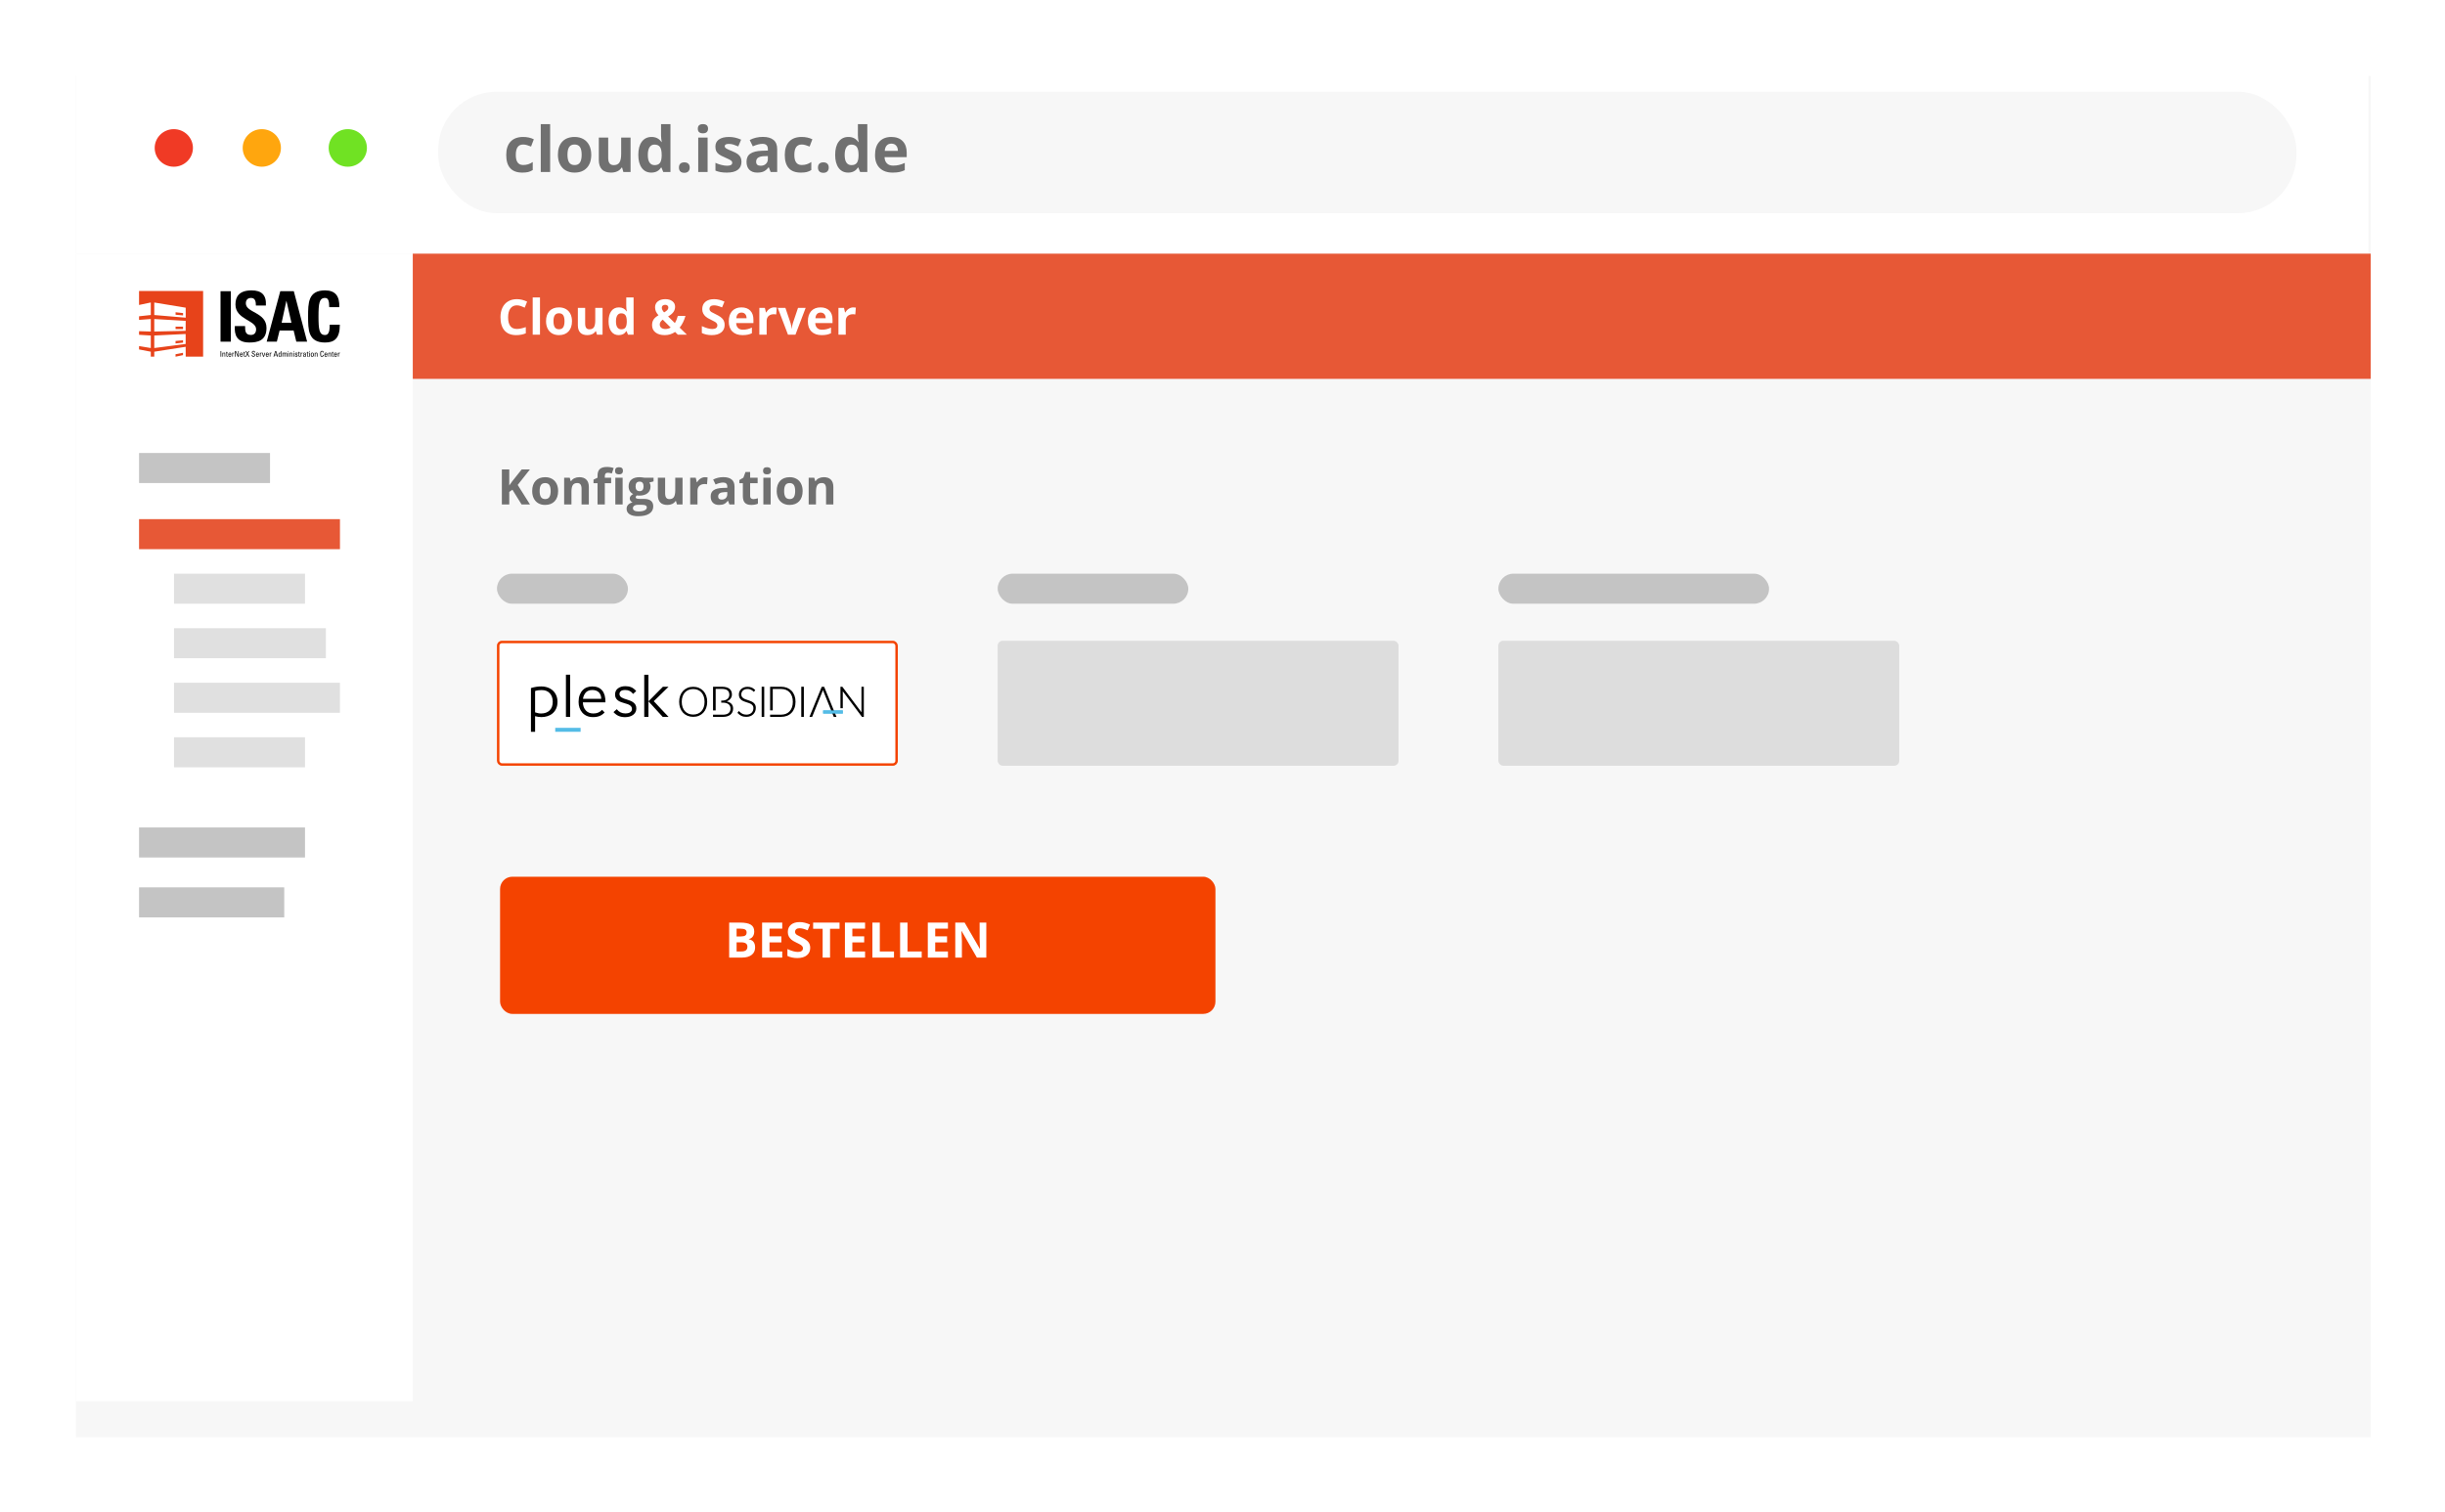 <?xml version="1.0" encoding="UTF-8"?>
<svg xmlns="http://www.w3.org/2000/svg" width="998" height="617" viewBox="0 0 998 617" fill="none">
  <g filter="url(#filter0_d)">
    <rect x="31" y="16.304" width="936.677" height="555.643" fill="#F7F7F7"></rect>
  </g>
  <rect x="31" y="16.304" width="935.759" height="87.24" fill="white"></rect>
  <path d="M70.947 68.055C75.257 68.055 78.752 64.62 78.752 60.383C78.752 56.147 75.257 52.712 70.947 52.712C66.636 52.712 63.141 56.147 63.141 60.383C63.141 64.62 66.636 68.055 70.947 68.055Z" fill="#F03A25"></path>
  <path d="M106.863 68.055C111.174 68.055 114.668 64.62 114.668 60.383C114.668 56.147 111.174 52.712 106.863 52.712C102.552 52.712 99.057 56.147 99.057 60.383C99.057 64.62 102.552 68.055 106.863 68.055Z" fill="#FFA60E"></path>
  <path d="M141.963 68.055C146.274 68.055 149.768 64.62 149.768 60.383C149.768 56.147 146.274 52.712 141.963 52.712C137.652 52.712 134.157 56.147 134.157 60.383C134.157 64.62 137.652 68.055 141.963 68.055Z" fill="#70E223"></path>
  <rect x="178.848" y="37.425" width="758.525" height="49.589" rx="23.876" fill="#F7F7F7"></rect>
  <path d="M213.188 70.451C208.819 70.451 206.634 68.053 206.634 63.257C206.634 60.872 207.228 59.051 208.417 57.796C209.606 56.532 211.309 55.9 213.527 55.9C215.151 55.9 216.607 56.218 217.896 56.854L216.766 59.817C216.163 59.574 215.603 59.378 215.084 59.227C214.565 59.068 214.046 58.988 213.527 58.988C211.535 58.988 210.539 60.403 210.539 63.232C210.539 65.977 211.535 67.35 213.527 67.35C214.263 67.35 214.946 67.254 215.573 67.061C216.201 66.86 216.829 66.551 217.457 66.132V69.409C216.837 69.802 216.209 70.075 215.573 70.225C214.946 70.376 214.15 70.451 213.188 70.451ZM224.55 70.2H220.721V50.664H224.55V70.2ZM231.631 63.157C231.631 64.546 231.857 65.597 232.309 66.308C232.77 67.019 233.514 67.375 234.544 67.375C235.565 67.375 236.298 67.024 236.741 66.321C237.193 65.609 237.419 64.555 237.419 63.157C237.419 61.767 237.193 60.725 236.741 60.031C236.289 59.336 235.548 58.988 234.519 58.988C233.498 58.988 232.761 59.336 232.309 60.031C231.857 60.717 231.631 61.759 231.631 63.157ZM241.336 63.157C241.336 65.442 240.734 67.229 239.528 68.518C238.323 69.807 236.645 70.451 234.494 70.451C233.146 70.451 231.958 70.158 230.928 69.572C229.899 68.978 229.108 68.129 228.555 67.024C228.003 65.919 227.727 64.63 227.727 63.157C227.727 60.863 228.325 59.081 229.522 57.808C230.719 56.536 232.401 55.9 234.569 55.9C235.917 55.9 237.105 56.193 238.135 56.779C239.164 57.365 239.955 58.206 240.508 59.302C241.06 60.399 241.336 61.684 241.336 63.157ZM254.444 70.2L253.929 68.405H253.728C253.318 69.058 252.736 69.564 251.983 69.924C251.23 70.275 250.372 70.451 249.409 70.451C247.76 70.451 246.517 70.012 245.68 69.133C244.843 68.246 244.425 66.973 244.425 65.316V56.163H248.254V64.362C248.254 65.375 248.434 66.136 248.794 66.647C249.154 67.149 249.727 67.4 250.514 67.4C251.585 67.4 252.36 67.045 252.837 66.333C253.314 65.613 253.552 64.425 253.552 62.767V56.163H257.382V70.2H254.444ZM265.844 70.451C264.195 70.451 262.897 69.811 261.952 68.53C261.014 67.25 260.545 65.475 260.545 63.207C260.545 60.905 261.023 59.114 261.977 57.833C262.939 56.544 264.262 55.9 265.944 55.9C267.71 55.9 269.058 56.586 269.987 57.959H270.112C269.92 56.913 269.824 55.979 269.824 55.159V50.664H273.665V70.2H270.728L269.987 68.38H269.824C268.953 69.761 267.627 70.451 265.844 70.451ZM267.187 67.4C268.166 67.4 268.882 67.116 269.334 66.547C269.794 65.977 270.045 65.011 270.087 63.646V63.232C270.087 61.725 269.853 60.646 269.384 59.993C268.924 59.34 268.171 59.014 267.124 59.014C266.271 59.014 265.605 59.378 265.128 60.106C264.659 60.826 264.425 61.876 264.425 63.257C264.425 64.638 264.664 65.676 265.141 66.371C265.618 67.057 266.3 67.4 267.187 67.4ZM277.131 68.405C277.131 67.702 277.319 67.17 277.696 66.81C278.072 66.45 278.621 66.27 279.34 66.27C280.035 66.27 280.571 66.454 280.947 66.823C281.332 67.191 281.525 67.718 281.525 68.405C281.525 69.066 281.332 69.589 280.947 69.974C280.562 70.351 280.027 70.539 279.34 70.539C278.637 70.539 278.093 70.355 277.708 69.987C277.323 69.61 277.131 69.083 277.131 68.405ZM284.839 52.535C284.839 51.288 285.534 50.664 286.924 50.664C288.313 50.664 289.008 51.288 289.008 52.535C289.008 53.129 288.832 53.594 288.48 53.929C288.137 54.255 287.618 54.418 286.924 54.418C285.534 54.418 284.839 53.791 284.839 52.535ZM288.832 70.2H285.003V56.163H288.832V70.2ZM302.655 66.032C302.655 67.471 302.153 68.568 301.148 69.321C300.152 70.075 298.658 70.451 296.666 70.451C295.645 70.451 294.775 70.38 294.055 70.238C293.335 70.104 292.661 69.903 292.033 69.635V66.471C292.745 66.806 293.544 67.086 294.431 67.312C295.327 67.538 296.114 67.651 296.792 67.651C298.181 67.651 298.876 67.25 298.876 66.446C298.876 66.145 298.784 65.902 298.6 65.718C298.416 65.525 298.098 65.312 297.646 65.078C297.194 64.835 296.591 64.555 295.838 64.236C294.758 63.785 293.963 63.366 293.452 62.981C292.95 62.596 292.582 62.157 292.347 61.663C292.121 61.16 292.008 60.545 292.008 59.817C292.008 58.57 292.49 57.607 293.452 56.929C294.423 56.243 295.796 55.9 297.57 55.9C299.261 55.9 300.906 56.268 302.504 57.005L301.349 59.767C300.646 59.465 299.989 59.219 299.378 59.026C298.767 58.834 298.144 58.737 297.507 58.737C296.378 58.737 295.813 59.043 295.813 59.654C295.813 59.997 295.993 60.294 296.352 60.545C296.721 60.796 297.52 61.169 298.75 61.663C299.847 62.106 300.65 62.521 301.161 62.906C301.672 63.291 302.048 63.734 302.291 64.236C302.534 64.739 302.655 65.337 302.655 66.032ZM314.557 70.2L313.816 68.292H313.716C313.072 69.104 312.406 69.669 311.72 69.987C311.042 70.296 310.155 70.451 309.058 70.451C307.711 70.451 306.648 70.066 305.869 69.296C305.099 68.526 304.714 67.43 304.714 66.007C304.714 64.517 305.233 63.42 306.271 62.717C307.317 62.006 308.891 61.612 310.992 61.537L313.427 61.462V60.847C313.427 59.424 312.699 58.712 311.243 58.712C310.121 58.712 308.803 59.051 307.288 59.729L306.02 57.143C307.635 56.297 309.426 55.875 311.393 55.875C313.277 55.875 314.72 56.285 315.725 57.105C316.729 57.925 317.231 59.173 317.231 60.847V70.2H314.557ZM313.427 63.697L311.946 63.747C310.833 63.78 310.004 63.981 309.46 64.349C308.916 64.718 308.644 65.278 308.644 66.032C308.644 67.112 309.263 67.651 310.502 67.651C311.389 67.651 312.096 67.396 312.624 66.885C313.159 66.375 313.427 65.697 313.427 64.852V63.697ZM326.886 70.451C322.517 70.451 320.333 68.053 320.333 63.257C320.333 60.872 320.927 59.051 322.115 57.796C323.304 56.532 325.007 55.9 327.225 55.9C328.849 55.9 330.305 56.218 331.594 56.854L330.464 59.817C329.862 59.574 329.301 59.378 328.782 59.227C328.263 59.068 327.744 58.988 327.225 58.988C325.233 58.988 324.237 60.403 324.237 63.232C324.237 65.977 325.233 67.35 327.225 67.35C327.962 67.35 328.644 67.254 329.272 67.061C329.899 66.86 330.527 66.551 331.155 66.132V69.409C330.536 69.802 329.908 70.075 329.272 70.225C328.644 70.376 327.849 70.451 326.886 70.451ZM333.879 68.405C333.879 67.702 334.068 67.17 334.444 66.81C334.821 66.45 335.369 66.27 336.089 66.27C336.784 66.27 337.319 66.454 337.696 66.823C338.081 67.191 338.274 67.718 338.274 68.405C338.274 69.066 338.081 69.589 337.696 69.974C337.311 70.351 336.775 70.539 336.089 70.539C335.386 70.539 334.842 70.355 334.457 69.987C334.072 69.61 333.879 69.083 333.879 68.405ZM346.196 70.451C344.547 70.451 343.25 69.811 342.304 68.53C341.366 67.25 340.898 65.475 340.898 63.207C340.898 60.905 341.375 59.114 342.329 57.833C343.292 56.544 344.614 55.9 346.296 55.9C348.062 55.9 349.41 56.586 350.339 57.959H350.465C350.272 56.913 350.176 55.979 350.176 55.159V50.664H354.018V70.2H351.08L350.339 68.38H350.176C349.305 69.761 347.979 70.451 346.196 70.451ZM347.539 67.4C348.519 67.4 349.234 67.116 349.686 66.547C350.147 65.977 350.398 65.011 350.44 63.646V63.232C350.44 61.725 350.205 60.646 349.736 59.993C349.276 59.34 348.523 59.014 347.477 59.014C346.623 59.014 345.957 59.378 345.48 60.106C345.012 60.826 344.777 61.876 344.777 63.257C344.777 64.638 345.016 65.676 345.493 66.371C345.97 67.057 346.652 67.4 347.539 67.4ZM363.836 58.624C363.024 58.624 362.388 58.884 361.927 59.403C361.467 59.913 361.203 60.642 361.136 61.587H366.51C366.493 60.642 366.246 59.913 365.769 59.403C365.292 58.884 364.648 58.624 363.836 58.624ZM364.376 70.451C362.116 70.451 360.35 69.828 359.077 68.581C357.805 67.333 357.169 65.567 357.169 63.282C357.169 60.93 357.755 59.114 358.927 57.833C360.107 56.544 361.735 55.9 363.811 55.9C365.794 55.9 367.339 56.465 368.443 57.595C369.548 58.725 370.101 60.286 370.101 62.278V64.136H361.048C361.09 65.224 361.413 66.074 362.015 66.685C362.618 67.296 363.463 67.601 364.551 67.601C365.397 67.601 366.196 67.513 366.949 67.338C367.703 67.162 368.489 66.881 369.31 66.496V69.459C368.64 69.794 367.924 70.041 367.163 70.2C366.401 70.368 365.472 70.451 364.376 70.451Z" fill="#707070"></path>
  <rect x="31" y="103.544" width="137.488" height="468.404" fill="white"></rect>
  <g clip-path="url(#clip0)">
    <path d="M90.016 139.463V118.868H94.211V139.463H90.016Z" fill="black"></path>
    <path d="M101.784 139.801C96.597 139.801 95.627 136.663 95.845 133.099H100.041C100.041 135.072 100.128 136.717 102.427 136.717C103.844 136.717 104.541 135.78 104.541 134.374C104.541 130.669 96.107 130.44 96.107 124.306C96.096 121.102 97.589 118.53 102.7 118.53C106.775 118.53 108.802 120.415 108.529 124.72H104.454C104.454 123.183 104.203 121.614 102.514 121.614C101.152 121.614 100.346 122.388 100.346 123.815C100.346 127.727 108.78 127.378 108.78 133.851C108.78 139.18 104.977 139.801 101.784 139.801Z" fill="black"></path>
    <path d="M108.856 139.463L114.403 118.868H119.928L125.365 139.463H120.952L119.851 134.897H114.13L112.997 139.463H108.856ZM116.931 122.834H116.876L114.959 131.737H118.958L116.931 122.834Z" fill="black"></path>
    <path d="M125.757 129.166C125.757 123.717 125.757 118.53 132.666 118.53C136.938 118.53 138.659 120.949 138.496 125.373H134.388C134.388 122.638 133.919 121.614 132.666 121.614C130.312 121.614 130.007 123.891 130.007 129.176C130.007 134.451 130.312 136.739 132.666 136.739C134.606 136.739 134.529 134.167 134.584 132.544H138.714C138.714 138.047 136.578 139.812 132.666 139.812C125.757 139.801 125.757 134.56 125.757 129.166Z" fill="black"></path>
    <path d="M90.31 145.599H90.026V143.278H90.31V145.599Z" fill="black"></path>
    <path d="M91.672 145.598V144.476C91.672 144.301 91.618 144.16 91.389 144.16C91.105 144.16 91.062 144.421 91.062 144.639V145.598H90.8V144.312C90.8 144.203 90.789 144.083 90.789 143.974H91.062V144.182H91.073C91.171 143.996 91.291 143.942 91.498 143.942C91.835 143.942 91.923 144.149 91.923 144.476V145.598H91.672Z" fill="black"></path>
    <path d="M92.413 143.974V143.658L92.674 143.539V143.974H93.023V144.171H92.674V145.162C92.674 145.26 92.674 145.402 92.914 145.402C92.936 145.402 92.969 145.391 93.034 145.391V145.598C92.947 145.609 92.86 145.62 92.783 145.62C92.544 145.62 92.435 145.522 92.435 145.326V144.171H92.173V143.974H92.413Z" fill="black"></path>
    <path d="M93.503 144.868C93.503 145.326 93.623 145.413 93.819 145.413C93.993 145.413 94.08 145.271 94.091 145.108H94.374C94.374 145.467 94.156 145.631 93.819 145.631C93.481 145.631 93.219 145.533 93.219 144.814C93.219 144.334 93.274 143.942 93.819 143.942C94.265 143.942 94.385 144.192 94.385 144.737V144.879H93.503V144.868ZM94.113 144.672C94.113 144.203 93.982 144.138 93.797 144.138C93.633 144.138 93.503 144.214 93.492 144.672H94.113Z" fill="black"></path>
    <path d="M95.072 144.214C95.181 143.964 95.311 143.942 95.562 143.942V144.214C95.54 144.214 95.519 144.203 95.497 144.203C95.475 144.203 95.453 144.192 95.431 144.192C95.148 144.192 95.072 144.41 95.072 144.628V145.587H94.81V143.964H95.072V144.214Z" fill="black"></path>
    <path d="M97.447 143.277V145.598H97.055L96.162 143.582H96.151V145.598H95.889V143.277H96.292L97.175 145.26H97.186V143.277H97.447Z" fill="black"></path>
    <path d="M98.188 144.868C98.188 145.326 98.308 145.413 98.504 145.413C98.679 145.413 98.766 145.271 98.777 145.108H99.06C99.06 145.467 98.842 145.631 98.504 145.631C98.166 145.631 97.905 145.533 97.905 144.814C97.905 144.334 97.96 143.942 98.504 143.942C98.951 143.942 99.071 144.192 99.071 144.737V144.879H98.188V144.868ZM98.799 144.672C98.799 144.203 98.668 144.138 98.483 144.138C98.319 144.138 98.188 144.214 98.177 144.672H98.799Z" fill="black"></path>
    <path d="M99.529 143.974V143.658L99.79 143.539V143.974H100.139V144.171H99.79V145.162C99.79 145.26 99.79 145.402 100.03 145.402C100.052 145.402 100.084 145.391 100.15 145.391V145.598C100.063 145.609 99.975 145.62 99.899 145.62C99.659 145.62 99.55 145.522 99.55 145.326V144.171H99.289V143.974H99.529Z" fill="black"></path>
    <path d="M101.839 145.598H101.49L100.967 144.606L100.466 145.598H100.15L100.804 144.399L100.182 143.277H100.509L100.978 144.181L101.446 143.277H101.762L101.152 144.399L101.839 145.598Z" fill="black"></path>
    <path d="M103.037 144.901V144.966C103.037 145.282 103.234 145.38 103.419 145.38C103.648 145.38 103.822 145.282 103.822 144.999C103.822 144.487 102.809 144.541 102.809 143.844C102.809 143.43 103.092 143.212 103.473 143.212C103.887 143.212 104.116 143.419 104.094 143.887H103.789C103.789 143.637 103.713 143.462 103.441 143.462C103.266 143.462 103.092 143.549 103.092 143.8C103.092 144.312 104.105 144.236 104.105 144.977C104.105 145.467 103.778 145.62 103.408 145.62C102.743 145.631 102.743 145.097 102.743 144.879H103.037V144.901Z" fill="black"></path>
    <path d="M104.781 144.868C104.781 145.326 104.901 145.413 105.097 145.413C105.271 145.413 105.358 145.271 105.369 145.108H105.653C105.653 145.467 105.435 145.631 105.097 145.631C104.759 145.631 104.498 145.533 104.498 144.814C104.498 144.334 104.552 143.942 105.097 143.942C105.544 143.942 105.664 144.192 105.664 144.737V144.879H104.781V144.868ZM105.391 144.672C105.391 144.203 105.26 144.138 105.075 144.138C104.912 144.138 104.781 144.214 104.77 144.672H105.391Z" fill="black"></path>
    <path d="M106.361 144.214C106.47 143.964 106.601 143.942 106.851 143.942V144.214C106.83 144.214 106.808 144.203 106.786 144.203C106.764 144.203 106.742 144.192 106.721 144.192C106.437 144.192 106.361 144.41 106.361 144.628V145.587H106.099V143.964H106.361V144.214Z" fill="black"></path>
    <path d="M106.949 143.974H107.233L107.581 145.348H107.592L107.974 143.974H108.246L107.756 145.598H107.418L106.949 143.974Z" fill="black"></path>
    <path d="M108.769 144.868C108.769 145.326 108.889 145.413 109.085 145.413C109.26 145.413 109.347 145.271 109.358 145.108H109.641C109.641 145.467 109.423 145.631 109.085 145.631C108.747 145.631 108.486 145.533 108.486 144.814C108.486 144.334 108.54 143.942 109.085 143.942C109.532 143.942 109.652 144.192 109.652 144.737V144.879H108.769V144.868ZM109.379 144.672C109.379 144.203 109.249 144.138 109.063 144.138C108.9 144.138 108.769 144.214 108.758 144.672H109.379Z" fill="black"></path>
    <path d="M110.349 144.214C110.458 143.964 110.589 143.942 110.84 143.942V144.214C110.818 144.214 110.796 144.203 110.774 144.203C110.752 144.203 110.731 144.192 110.709 144.192C110.426 144.192 110.349 144.41 110.349 144.628V145.587H110.088V143.964H110.349V144.214Z" fill="black"></path>
    <path d="M112.343 143.277H112.714L113.444 145.598H113.117L112.954 145.042H112.082L111.918 145.598H111.624L112.343 143.277ZM112.529 143.549L112.169 144.792H112.888L112.529 143.549Z" fill="black"></path>
    <path d="M114.555 143.277H114.817V145.598H114.555V145.402H114.545C114.457 145.554 114.348 145.631 114.185 145.631C113.934 145.631 113.673 145.533 113.673 144.813C113.673 144.41 113.684 143.942 114.196 143.942C114.348 143.942 114.457 144.007 114.545 144.138H114.555V143.277ZM114.261 144.16C113.989 144.16 113.945 144.388 113.945 144.824C113.945 145.064 113.945 145.424 114.272 145.424C114.555 145.424 114.555 145.053 114.555 144.726C114.555 144.497 114.545 144.16 114.261 144.16Z" fill="black"></path>
    <path d="M116.059 145.598V144.476C116.059 144.312 116.016 144.16 115.809 144.16C115.732 144.16 115.623 144.203 115.591 144.269C115.547 144.345 115.536 144.443 115.536 144.508V145.598H115.275V144.312C115.275 144.203 115.264 144.083 115.264 143.974H115.536V144.182H115.547C115.623 144.007 115.754 143.942 115.939 143.942C116.081 143.942 116.244 144.007 116.31 144.149C116.397 143.974 116.539 143.942 116.68 143.942C116.844 143.942 117.116 143.985 117.116 144.367V145.598H116.855V144.476C116.855 144.312 116.811 144.16 116.604 144.16C116.506 144.16 116.484 144.16 116.408 144.225C116.332 144.29 116.321 144.454 116.321 144.508V145.598H116.059Z" fill="black"></path>
    <path d="M117.519 143.277H117.803V143.56H117.519V143.277ZM117.792 145.598H117.53V143.974H117.792V145.598Z" fill="black"></path>
    <path d="M119.089 145.598V144.476C119.089 144.301 119.034 144.16 118.805 144.16C118.522 144.16 118.478 144.421 118.478 144.639V145.598H118.217V144.312C118.217 144.203 118.206 144.083 118.206 143.974H118.478V144.182H118.489C118.587 143.996 118.707 143.942 118.914 143.942C119.252 143.942 119.339 144.149 119.339 144.476V145.598H119.089Z" fill="black"></path>
    <path d="M119.775 143.277H120.058V143.56H119.775V143.277ZM120.048 145.598H119.786V143.974H120.048V145.598Z" fill="black"></path>
    <path d="M120.952 145.631C120.614 145.631 120.396 145.478 120.407 145.108H120.701C120.701 145.206 120.701 145.424 120.963 145.424C121.115 145.424 121.235 145.347 121.235 145.173C121.235 144.879 120.451 144.879 120.451 144.389C120.451 144.214 120.549 143.942 120.996 143.942C121.279 143.942 121.519 144.083 121.497 144.399H121.213C121.213 144.225 121.126 144.138 120.963 144.138C120.821 144.138 120.723 144.214 120.723 144.356C120.723 144.639 121.508 144.639 121.508 145.13C121.497 145.489 121.268 145.631 120.952 145.631Z" fill="black"></path>
    <path d="M121.9 143.974V143.658L122.161 143.539V143.974H122.51V144.171H122.161V145.162C122.161 145.26 122.161 145.402 122.401 145.402C122.423 145.402 122.456 145.391 122.521 145.391V145.598C122.434 145.609 122.347 145.62 122.27 145.62C122.031 145.62 121.922 145.522 121.922 145.326V144.171H121.66V143.974H121.9Z" fill="black"></path>
    <path d="M123.001 144.214C123.11 143.964 123.24 143.942 123.491 143.942V144.214C123.469 144.214 123.447 144.203 123.426 144.203C123.404 144.203 123.382 144.192 123.36 144.192C123.077 144.192 123.001 144.41 123.001 144.628V145.587H122.739V143.964H123.001V144.214Z" fill="black"></path>
    <path d="M124.592 145.358C124.504 145.544 124.384 145.631 124.188 145.631C123.851 145.631 123.752 145.413 123.752 145.097C123.752 144.606 124.221 144.585 124.581 144.596C124.592 144.378 124.592 144.149 124.319 144.149C124.145 144.149 124.058 144.269 124.068 144.443H123.785C123.796 144.083 123.981 143.953 124.319 143.953C124.722 143.953 124.831 144.171 124.831 144.443V145.228C124.831 145.358 124.842 145.489 124.864 145.609H124.581V145.358H124.592ZM124.014 145.119C124.014 145.271 124.09 145.413 124.265 145.413C124.417 145.413 124.613 145.315 124.592 144.792C124.341 144.792 124.014 144.77 124.014 145.119Z" fill="black"></path>
    <path d="M125.365 143.974V143.658L125.627 143.539V143.974H125.975V144.171H125.627V145.162C125.627 145.26 125.627 145.402 125.866 145.402C125.888 145.402 125.921 145.391 125.986 145.391V145.598C125.899 145.609 125.812 145.62 125.736 145.62C125.496 145.62 125.387 145.522 125.387 145.326V144.171H125.125V143.974H125.365Z" fill="black"></path>
    <path d="M126.182 143.277H126.466V143.56H126.182V143.277ZM126.455 145.598H126.193V143.974H126.455V145.598Z" fill="black"></path>
    <path d="M126.858 144.814C126.858 144.334 126.913 143.942 127.457 143.942C128.002 143.942 128.057 144.334 128.057 144.814C128.057 145.533 127.795 145.631 127.457 145.631C127.12 145.631 126.858 145.522 126.858 144.814ZM127.784 144.694C127.784 144.247 127.654 144.149 127.457 144.149C127.261 144.149 127.131 144.247 127.131 144.694C127.131 145.217 127.196 145.413 127.457 145.413C127.719 145.413 127.784 145.228 127.784 144.694Z" fill="black"></path>
    <path d="M129.321 145.598V144.476C129.321 144.301 129.266 144.16 129.037 144.16C128.754 144.16 128.711 144.421 128.711 144.639V145.598H128.46V144.312C128.46 144.203 128.449 144.083 128.449 143.974H128.721V144.182H128.732C128.83 143.996 128.95 143.942 129.157 143.942C129.495 143.942 129.582 144.149 129.582 144.476V145.598H129.321Z" fill="black"></path>
    <path d="M131.74 143.909C131.74 143.778 131.729 143.648 131.674 143.571C131.62 143.495 131.478 143.473 131.424 143.473C131.184 143.473 131.097 143.626 131.086 143.658C131.075 143.68 131.021 143.746 131.021 144.138V144.759C131.021 145.326 131.206 145.391 131.424 145.391C131.511 145.391 131.773 145.358 131.783 144.901H132.078C132.089 145.631 131.587 145.631 131.435 145.631C131.151 145.631 130.726 145.609 130.726 144.715V144.062C130.726 143.408 131.01 143.223 131.457 143.223C131.903 143.223 132.078 143.462 132.045 143.909H131.74Z" fill="black"></path>
    <path d="M132.699 144.868C132.699 145.326 132.819 145.413 133.015 145.413C133.189 145.413 133.276 145.271 133.287 145.108H133.571C133.571 145.467 133.353 145.631 133.015 145.631C132.677 145.631 132.416 145.533 132.416 144.814C132.416 144.334 132.47 143.942 133.015 143.942C133.462 143.942 133.582 144.192 133.582 144.737V144.879H132.699V144.868ZM133.32 144.672C133.32 144.203 133.189 144.138 133.004 144.138C132.841 144.138 132.71 144.214 132.699 144.672H133.32Z" fill="black"></path>
    <path d="M134.867 145.598V144.476C134.867 144.301 134.813 144.16 134.584 144.16C134.301 144.16 134.257 144.421 134.257 144.639V145.598H134.017V144.312C134.017 144.203 134.006 144.083 134.006 143.974H134.279V144.182H134.29C134.388 143.996 134.508 143.942 134.715 143.942C135.053 143.942 135.14 144.149 135.14 144.476V145.598H134.867Z" fill="black"></path>
    <path d="M135.608 143.974V143.658L135.87 143.539V143.974H136.219V144.171H135.87V145.162C135.87 145.26 135.87 145.402 136.11 145.402C136.131 145.402 136.164 145.391 136.229 145.391V145.598C136.142 145.609 136.055 145.62 135.979 145.62C135.739 145.62 135.63 145.522 135.63 145.326V144.171H135.369V143.974H135.608Z" fill="black"></path>
    <path d="M136.687 144.868C136.687 145.326 136.807 145.413 137.003 145.413C137.177 145.413 137.265 145.271 137.276 145.108H137.559C137.559 145.467 137.341 145.631 137.003 145.631C136.665 145.631 136.404 145.533 136.404 144.814C136.404 144.334 136.458 143.942 137.003 143.942C137.45 143.942 137.57 144.192 137.57 144.737V144.879H136.687V144.868ZM137.308 144.672C137.308 144.203 137.177 144.138 136.992 144.138C136.829 144.138 136.698 144.214 136.687 144.672H137.308Z" fill="black"></path>
    <path d="M138.267 144.214C138.376 143.964 138.507 143.942 138.757 143.942V144.214C138.736 144.214 138.714 144.203 138.692 144.203C138.67 144.203 138.649 144.192 138.627 144.192C138.343 144.192 138.267 144.41 138.267 144.628V145.587H138.006V143.964H138.267V144.214Z" fill="black"></path>
    <path d="M71.654 144.585V145.598L74.705 144.955V144.007L71.654 144.585Z" fill="#E7431A"></path>
    <path d="M74.727 127.793L71.665 127.455V128.468L74.727 128.751V127.793Z" fill="#E7431A"></path>
    <path d="M56.758 118.77V124.48L61.553 123.466V128.577L56.758 129.1V130.571L61.553 130.212V135.322L56.758 135.181V136.652L61.553 136.946V142.057L56.758 141.261V142.634L61.553 143.56V145.565H62.969V143.56L75.784 141.555L75.806 145.576H82.911V118.77H56.758ZM62.969 130.212L75.795 130.964L75.773 135.039L62.969 135.322V130.212ZM75.784 140.4L62.969 142.057V136.946L75.773 136.325L75.784 140.4ZM75.806 129.667L62.969 128.588V123.477L75.795 125.591L75.806 129.667Z" fill="#E7431A"></path>
    <path d="M74.716 138.896L71.654 139.18V140.193L74.716 139.855V138.896Z" fill="#E7431A"></path>
    <path d="M74.716 133.35L71.665 133.317V134.331L74.716 134.309V133.35Z" fill="#E7431A"></path>
  </g>
  <rect x="168.488" y="103.544" width="799.189" height="51.098" fill="#E75836"></rect>
  <path d="M210.979 124.63C209.839 124.63 208.957 125.06 208.332 125.919C207.707 126.772 207.395 127.963 207.395 129.493C207.395 132.677 208.589 134.269 210.979 134.269C211.981 134.269 213.195 134.018 214.621 133.517V136.056C213.449 136.544 212.141 136.788 210.695 136.788C208.619 136.788 207.03 136.16 205.93 134.903C204.829 133.64 204.279 131.83 204.279 129.474C204.279 127.989 204.55 126.69 205.09 125.577C205.63 124.457 206.405 123.601 207.414 123.009C208.43 122.41 209.618 122.11 210.979 122.11C212.365 122.11 213.759 122.446 215.158 123.116L214.182 125.577C213.648 125.323 213.111 125.102 212.57 124.913C212.03 124.724 211.499 124.63 210.979 124.63ZM220.412 136.593H217.434V121.397H220.412V136.593ZM225.92 131.114C225.92 132.195 226.096 133.012 226.447 133.565C226.805 134.119 227.385 134.396 228.186 134.396C228.98 134.396 229.55 134.122 229.895 133.575C230.246 133.022 230.422 132.201 230.422 131.114C230.422 130.034 230.246 129.223 229.895 128.683C229.543 128.142 228.967 127.872 228.166 127.872C227.372 127.872 226.799 128.142 226.447 128.683C226.096 129.216 225.92 130.027 225.92 131.114ZM233.469 131.114C233.469 132.892 233 134.282 232.063 135.284C231.125 136.287 229.82 136.788 228.147 136.788C227.098 136.788 226.174 136.56 225.373 136.104C224.572 135.642 223.957 134.981 223.527 134.122C223.098 133.263 222.883 132.26 222.883 131.114C222.883 129.33 223.348 127.944 224.279 126.954C225.21 125.965 226.519 125.47 228.205 125.47C229.253 125.47 230.178 125.698 230.979 126.153C231.779 126.609 232.395 127.263 232.824 128.116C233.254 128.969 233.469 129.968 233.469 131.114ZM243.664 136.593L243.264 135.196H243.107C242.788 135.704 242.336 136.098 241.75 136.378C241.164 136.651 240.497 136.788 239.748 136.788C238.466 136.788 237.499 136.446 236.848 135.763C236.197 135.073 235.871 134.083 235.871 132.794V125.675H238.85V132.052C238.85 132.84 238.99 133.432 239.27 133.829C239.55 134.22 239.996 134.415 240.607 134.415C241.441 134.415 242.043 134.138 242.414 133.585C242.785 133.025 242.971 132.101 242.971 130.812V125.675H245.949V136.593H243.664ZM252.531 136.788C251.249 136.788 250.24 136.29 249.504 135.294C248.775 134.298 248.41 132.918 248.41 131.153C248.41 129.363 248.781 127.97 249.523 126.974C250.272 125.971 251.301 125.47 252.609 125.47C253.983 125.47 255.031 126.004 255.754 127.071H255.852C255.702 126.257 255.627 125.532 255.627 124.894V121.397H258.615V136.593H256.33L255.754 135.177H255.627C254.95 136.251 253.918 136.788 252.531 136.788ZM253.576 134.415C254.338 134.415 254.895 134.194 255.246 133.751C255.604 133.308 255.8 132.556 255.832 131.495V131.173C255.832 130.001 255.65 129.161 255.285 128.653C254.927 128.146 254.341 127.892 253.527 127.892C252.863 127.892 252.346 128.175 251.975 128.741C251.61 129.301 251.428 130.118 251.428 131.192C251.428 132.267 251.613 133.074 251.984 133.614C252.356 134.148 252.886 134.415 253.576 134.415ZM280.363 136.593H276.682L275.559 135.489C274.315 136.355 272.909 136.788 271.34 136.788C269.751 136.788 268.492 136.424 267.561 135.694C266.63 134.965 266.164 133.979 266.164 132.735C266.164 131.843 266.359 131.085 266.75 130.46C267.147 129.828 267.824 129.239 268.781 128.692C268.293 128.132 267.938 127.599 267.717 127.091C267.496 126.576 267.385 126.017 267.385 125.411C267.385 124.422 267.762 123.624 268.518 123.019C269.279 122.413 270.295 122.11 271.565 122.11C272.775 122.11 273.742 122.394 274.465 122.96C275.194 123.52 275.559 124.272 275.559 125.216C275.559 125.991 275.334 126.7 274.885 127.345C274.436 127.983 273.71 128.591 272.707 129.171L275.481 131.876C275.943 131.114 276.343 130.134 276.682 128.937H279.787C279.553 129.815 279.231 130.675 278.82 131.515C278.41 132.348 277.945 133.087 277.424 133.731L280.363 136.593ZM269.299 132.452C269.299 133.012 269.507 133.458 269.924 133.79C270.347 134.122 270.887 134.288 271.545 134.288C272.365 134.288 273.104 134.09 273.762 133.692L270.52 130.47C270.142 130.756 269.843 131.056 269.621 131.368C269.406 131.681 269.299 132.042 269.299 132.452ZM272.805 125.528C272.805 125.183 272.688 124.913 272.453 124.718C272.219 124.516 271.916 124.415 271.545 124.415C271.109 124.415 270.764 124.519 270.51 124.728C270.262 124.936 270.139 125.232 270.139 125.616C270.139 126.189 270.448 126.821 271.066 127.511C271.626 127.198 272.056 126.892 272.356 126.593C272.655 126.287 272.805 125.932 272.805 125.528ZM295.783 132.628C295.783 133.917 295.318 134.933 294.387 135.675C293.462 136.417 292.173 136.788 290.52 136.788C288.996 136.788 287.648 136.502 286.477 135.929V133.116C287.44 133.546 288.254 133.849 288.918 134.024C289.589 134.2 290.201 134.288 290.754 134.288C291.418 134.288 291.926 134.161 292.277 133.907C292.635 133.653 292.815 133.276 292.815 132.774C292.815 132.494 292.736 132.247 292.58 132.032C292.424 131.811 292.193 131.599 291.887 131.397C291.587 131.196 290.972 130.873 290.041 130.431C289.169 130.021 288.514 129.627 288.078 129.249C287.642 128.871 287.294 128.432 287.033 127.931C286.773 127.429 286.643 126.843 286.643 126.173C286.643 124.91 287.069 123.917 287.922 123.194C288.781 122.472 289.966 122.11 291.477 122.11C292.219 122.11 292.925 122.198 293.596 122.374C294.273 122.55 294.979 122.797 295.715 123.116L294.738 125.47C293.977 125.157 293.345 124.939 292.844 124.815C292.349 124.692 291.861 124.63 291.379 124.63C290.806 124.63 290.367 124.763 290.061 125.03C289.755 125.297 289.602 125.646 289.602 126.075C289.602 126.342 289.663 126.576 289.787 126.778C289.911 126.974 290.106 127.166 290.373 127.354C290.647 127.537 291.288 127.869 292.297 128.351C293.632 128.989 294.546 129.63 295.041 130.274C295.536 130.912 295.783 131.697 295.783 132.628ZM302.658 127.589C302.027 127.589 301.532 127.791 301.174 128.194C300.816 128.591 300.611 129.158 300.559 129.894H304.738C304.725 129.158 304.533 128.591 304.162 128.194C303.791 127.791 303.29 127.589 302.658 127.589ZM303.078 136.788C301.32 136.788 299.947 136.303 298.957 135.333C297.968 134.363 297.473 132.989 297.473 131.212C297.473 129.382 297.928 127.97 298.84 126.974C299.758 125.971 301.024 125.47 302.639 125.47C304.182 125.47 305.383 125.909 306.242 126.788C307.102 127.667 307.531 128.881 307.531 130.431V131.876H300.49C300.523 132.722 300.773 133.383 301.242 133.858C301.711 134.334 302.369 134.571 303.215 134.571C303.872 134.571 304.494 134.503 305.08 134.366C305.666 134.229 306.278 134.011 306.916 133.712V136.017C306.395 136.277 305.839 136.469 305.246 136.593C304.654 136.723 303.931 136.788 303.078 136.788ZM316.047 125.47C316.451 125.47 316.786 125.499 317.053 125.558L316.828 128.351C316.587 128.285 316.294 128.253 315.949 128.253C314.999 128.253 314.257 128.497 313.723 128.985C313.195 129.474 312.932 130.157 312.932 131.036V136.593H309.953V125.675H312.209L312.648 127.511H312.795C313.134 126.899 313.589 126.407 314.162 126.036C314.742 125.659 315.37 125.47 316.047 125.47ZM321.633 136.593L317.473 125.675H320.588L322.697 131.896C322.932 132.683 323.078 133.429 323.137 134.132H323.195C323.228 133.507 323.374 132.761 323.635 131.896L325.734 125.675H328.85L324.69 136.593H321.633ZM334.943 127.589C334.312 127.589 333.817 127.791 333.459 128.194C333.101 128.591 332.896 129.158 332.844 129.894H337.023C337.01 129.158 336.818 128.591 336.447 128.194C336.076 127.791 335.575 127.589 334.943 127.589ZM335.363 136.788C333.606 136.788 332.232 136.303 331.242 135.333C330.253 134.363 329.758 132.989 329.758 131.212C329.758 129.382 330.214 127.97 331.125 126.974C332.043 125.971 333.309 125.47 334.924 125.47C336.467 125.47 337.668 125.909 338.527 126.788C339.387 127.667 339.816 128.881 339.816 130.431V131.876H332.775C332.808 132.722 333.059 133.383 333.527 133.858C333.996 134.334 334.654 134.571 335.5 134.571C336.158 134.571 336.779 134.503 337.365 134.366C337.951 134.229 338.563 134.011 339.201 133.712V136.017C338.68 136.277 338.124 136.469 337.531 136.593C336.939 136.723 336.216 136.788 335.363 136.788ZM348.332 125.47C348.736 125.47 349.071 125.499 349.338 125.558L349.113 128.351C348.872 128.285 348.579 128.253 348.234 128.253C347.284 128.253 346.542 128.497 346.008 128.985C345.481 129.474 345.217 130.157 345.217 131.036V136.593H342.238V125.675H344.494L344.934 127.511H345.08C345.419 126.899 345.874 126.407 346.447 126.036C347.027 125.659 347.655 125.47 348.332 125.47Z" fill="white"></path>
  <path d="M216.332 205.901H212.895L209.154 199.885L207.875 200.803V205.901H204.848V191.624H207.875V198.157L209.066 196.477L212.934 191.624H216.293L211.312 197.942L216.332 205.901ZM220.268 200.422C220.268 201.503 220.443 202.32 220.795 202.874C221.153 203.427 221.732 203.704 222.533 203.704C223.327 203.704 223.897 203.43 224.242 202.883C224.594 202.33 224.77 201.51 224.77 200.422C224.77 199.342 224.594 198.531 224.242 197.991C223.891 197.45 223.314 197.18 222.514 197.18C221.719 197.18 221.146 197.45 220.795 197.991C220.443 198.525 220.268 199.335 220.268 200.422ZM227.816 200.422C227.816 202.2 227.348 203.59 226.41 204.592C225.473 205.595 224.167 206.096 222.494 206.096C221.446 206.096 220.521 205.868 219.721 205.413C218.92 204.95 218.305 204.29 217.875 203.43C217.445 202.571 217.23 201.568 217.23 200.422C217.23 198.639 217.696 197.252 218.627 196.262C219.558 195.273 220.867 194.778 222.553 194.778C223.601 194.778 224.525 195.006 225.326 195.461C226.127 195.917 226.742 196.571 227.172 197.424C227.602 198.277 227.816 199.277 227.816 200.422ZM240.355 205.901H237.377V199.524C237.377 198.736 237.237 198.147 236.957 197.756C236.677 197.359 236.231 197.161 235.619 197.161C234.786 197.161 234.184 197.441 233.812 198C233.441 198.554 233.256 199.475 233.256 200.764V205.901H230.277V194.983H232.553L232.953 196.379H233.119C233.451 195.852 233.907 195.455 234.486 195.188C235.072 194.915 235.736 194.778 236.479 194.778C237.748 194.778 238.712 195.123 239.369 195.813C240.027 196.497 240.355 197.486 240.355 198.782V205.901ZM249.457 197.219H246.879V205.901H243.9V197.219H242.26V195.784L243.9 194.983V194.182C243.9 192.939 244.206 192.03 244.818 191.458C245.43 190.885 246.41 190.598 247.758 190.598C248.786 190.598 249.701 190.751 250.502 191.057L249.74 193.245C249.141 193.056 248.588 192.961 248.08 192.961C247.657 192.961 247.351 193.088 247.162 193.342C246.973 193.59 246.879 193.909 246.879 194.299V194.983H249.457V197.219ZM251.039 192.161C251.039 191.191 251.579 190.706 252.66 190.706C253.741 190.706 254.281 191.191 254.281 192.161C254.281 192.623 254.145 192.984 253.871 193.245C253.604 193.499 253.201 193.625 252.66 193.625C251.579 193.625 251.039 193.137 251.039 192.161ZM254.145 205.901H251.166V194.983H254.145V205.901ZM266.771 194.983V196.497L265.062 196.936C265.375 197.424 265.531 197.971 265.531 198.577C265.531 199.749 265.121 200.663 264.301 201.321C263.487 201.972 262.354 202.297 260.902 202.297L260.365 202.268L259.926 202.219C259.62 202.454 259.467 202.714 259.467 203C259.467 203.43 260.014 203.645 261.107 203.645H262.963C264.161 203.645 265.072 203.902 265.697 204.417C266.329 204.931 266.645 205.686 266.645 206.682C266.645 207.958 266.111 208.948 265.043 209.651C263.982 210.354 262.455 210.706 260.463 210.706C258.939 210.706 257.774 210.439 256.967 209.905C256.166 209.377 255.766 208.635 255.766 207.678C255.766 207.021 255.971 206.471 256.381 206.028C256.791 205.585 257.393 205.269 258.188 205.081C257.882 204.95 257.615 204.739 257.387 204.446C257.159 204.146 257.045 203.831 257.045 203.499C257.045 203.082 257.165 202.737 257.406 202.463C257.647 202.183 257.995 201.91 258.451 201.643C257.878 201.396 257.423 200.999 257.084 200.452C256.752 199.905 256.586 199.26 256.586 198.518C256.586 197.327 256.973 196.405 257.748 195.754C258.523 195.103 259.63 194.778 261.068 194.778C261.374 194.778 261.736 194.807 262.152 194.866C262.576 194.918 262.846 194.957 262.963 194.983H266.771ZM258.344 207.444C258.344 207.854 258.539 208.176 258.93 208.411C259.327 208.645 259.88 208.762 260.59 208.762C261.658 208.762 262.494 208.616 263.1 208.323C263.705 208.03 264.008 207.629 264.008 207.122C264.008 206.711 263.829 206.428 263.471 206.272C263.113 206.116 262.559 206.038 261.811 206.038H260.268C259.721 206.038 259.262 206.165 258.891 206.418C258.526 206.679 258.344 207.021 258.344 207.444ZM259.428 198.557C259.428 199.15 259.561 199.618 259.828 199.963C260.102 200.308 260.515 200.481 261.068 200.481C261.628 200.481 262.038 200.308 262.299 199.963C262.559 199.618 262.689 199.15 262.689 198.557C262.689 197.242 262.149 196.584 261.068 196.584C259.975 196.584 259.428 197.242 259.428 198.557ZM276.312 205.901L275.912 204.504H275.756C275.437 205.012 274.984 205.406 274.398 205.686C273.812 205.959 273.145 206.096 272.396 206.096C271.114 206.096 270.147 205.754 269.496 205.071C268.845 204.381 268.52 203.391 268.52 202.102V194.983H271.498V201.36C271.498 202.148 271.638 202.74 271.918 203.137C272.198 203.528 272.644 203.723 273.256 203.723C274.089 203.723 274.691 203.446 275.062 202.893C275.434 202.333 275.619 201.409 275.619 200.12V194.983H278.598V205.901H276.312ZM287.816 194.778C288.22 194.778 288.555 194.807 288.822 194.866L288.598 197.659C288.357 197.594 288.064 197.561 287.719 197.561C286.768 197.561 286.026 197.805 285.492 198.293C284.965 198.782 284.701 199.465 284.701 200.344V205.901H281.723V194.983H283.979L284.418 196.819H284.564C284.903 196.207 285.359 195.715 285.932 195.344C286.511 194.967 287.139 194.778 287.816 194.778ZM297.738 205.901L297.162 204.417H297.084C296.583 205.048 296.065 205.487 295.531 205.735C295.004 205.976 294.314 206.096 293.461 206.096C292.413 206.096 291.586 205.797 290.98 205.198C290.382 204.599 290.082 203.746 290.082 202.639C290.082 201.48 290.486 200.627 291.293 200.081C292.107 199.527 293.331 199.221 294.965 199.163L296.859 199.104V198.625C296.859 197.519 296.293 196.965 295.16 196.965C294.288 196.965 293.262 197.229 292.084 197.756L291.098 195.745C292.354 195.087 293.747 194.758 295.277 194.758C296.742 194.758 297.865 195.077 298.646 195.715C299.428 196.353 299.818 197.323 299.818 198.625V205.901H297.738ZM296.859 200.842L295.707 200.881C294.841 200.907 294.197 201.064 293.773 201.35C293.35 201.637 293.139 202.073 293.139 202.659C293.139 203.499 293.62 203.918 294.584 203.918C295.274 203.918 295.824 203.72 296.234 203.323C296.651 202.926 296.859 202.398 296.859 201.741V200.842ZM307.494 203.723C308.015 203.723 308.64 203.609 309.369 203.381V205.598C308.627 205.93 307.715 206.096 306.635 206.096C305.443 206.096 304.574 205.797 304.027 205.198C303.487 204.592 303.217 203.687 303.217 202.483V197.219H301.791V195.959L303.432 194.963L304.291 192.659H306.195V194.983H309.252V197.219H306.195V202.483C306.195 202.906 306.312 203.219 306.547 203.42C306.788 203.622 307.104 203.723 307.494 203.723ZM311.459 192.161C311.459 191.191 311.999 190.706 313.08 190.706C314.161 190.706 314.701 191.191 314.701 192.161C314.701 192.623 314.564 192.984 314.291 193.245C314.024 193.499 313.62 193.625 313.08 193.625C311.999 193.625 311.459 193.137 311.459 192.161ZM314.564 205.901H311.586V194.983H314.564V205.901ZM320.072 200.422C320.072 201.503 320.248 202.32 320.6 202.874C320.958 203.427 321.537 203.704 322.338 203.704C323.132 203.704 323.702 203.43 324.047 202.883C324.398 202.33 324.574 201.51 324.574 200.422C324.574 199.342 324.398 198.531 324.047 197.991C323.695 197.45 323.119 197.18 322.318 197.18C321.524 197.18 320.951 197.45 320.6 197.991C320.248 198.525 320.072 199.335 320.072 200.422ZM327.621 200.422C327.621 202.2 327.152 203.59 326.215 204.592C325.277 205.595 323.972 206.096 322.299 206.096C321.251 206.096 320.326 205.868 319.525 205.413C318.725 204.95 318.109 204.29 317.68 203.43C317.25 202.571 317.035 201.568 317.035 200.422C317.035 198.639 317.501 197.252 318.432 196.262C319.363 195.273 320.671 194.778 322.357 194.778C323.406 194.778 324.33 195.006 325.131 195.461C325.932 195.917 326.547 196.571 326.977 197.424C327.406 198.277 327.621 199.277 327.621 200.422ZM340.16 205.901H337.182V199.524C337.182 198.736 337.042 198.147 336.762 197.756C336.482 197.359 336.036 197.161 335.424 197.161C334.59 197.161 333.988 197.441 333.617 198C333.246 198.554 333.061 199.475 333.061 200.764V205.901H330.082V194.983H332.357L332.758 196.379H332.924C333.256 195.852 333.712 195.455 334.291 195.188C334.877 194.915 335.541 194.778 336.283 194.778C337.553 194.778 338.516 195.123 339.174 195.813C339.831 196.497 340.16 197.486 340.16 198.782V205.901Z" fill="#707070"></path>
  <rect x="203.348" y="262.05" width="162.621" height="50" rx="1.5" fill="white" stroke="#F44300"></rect>
  <rect x="407.231" y="261.55" width="163.621" height="51" rx="2" fill="#DDDDDD"></rect>
  <rect x="611.614" y="261.55" width="163.621" height="51" rx="2" fill="#DDDDDD"></rect>
  <rect x="202.848" y="234.16" width="53.461" height="12.262" rx="6.131" fill="#C4C4C4"></rect>
  <rect x="407.231" y="234.16" width="77.817" height="12.262" rx="6.131" fill="#C4C4C4"></rect>
  <rect x="611.614" y="234.16" width="110.478" height="12.262" rx="6.131" fill="#C4C4C4"></rect>
  <rect x="56.758" y="184.901" width="53.461" height="12.262" fill="#C4C4C4"></rect>
  <rect x="56.758" y="337.746" width="67.736" height="12.262" fill="#C4C4C4"></rect>
  <rect x="56.758" y="362.199" width="59.26" height="12.262" fill="#C4C4C4"></rect>
  <rect x="71.033" y="234.16" width="53.461" height="12.262" fill="#E0E0E0"></rect>
  <rect x="71.033" y="256.419" width="61.991" height="12.262" fill="#E0E0E0"></rect>
  <rect x="71.033" y="278.678" width="67.736" height="12.262" fill="#E0E0E0"></rect>
  <rect x="71.033" y="300.937" width="53.461" height="12.262" fill="#E0E0E0"></rect>
  <rect x="56.758" y="211.901" width="82.01" height="12.262" fill="#E75836"></rect>
  <g filter="url(#filter1_d)">
    <rect x="204.117" y="354.858" width="292" height="56" rx="5" fill="#F44300"></rect>
  </g>
  <path d="M297.637 376.581H302.08C304.105 376.581 305.573 376.871 306.484 377.45C307.402 378.023 307.861 378.938 307.861 380.194C307.861 381.047 307.66 381.747 307.256 382.294C306.859 382.841 306.328 383.17 305.664 383.28V383.378C306.569 383.58 307.22 383.957 307.617 384.511C308.021 385.064 308.223 385.8 308.223 386.718C308.223 388.02 307.751 389.035 306.807 389.765C305.869 390.494 304.593 390.858 302.979 390.858H297.637V376.581ZM300.664 382.235H302.422C303.242 382.235 303.835 382.108 304.199 381.854C304.57 381.601 304.756 381.181 304.756 380.595C304.756 380.048 304.554 379.657 304.15 379.423C303.753 379.182 303.122 379.062 302.256 379.062H300.664V382.235ZM300.664 384.638V388.358H302.637C303.47 388.358 304.085 388.199 304.482 387.88C304.88 387.561 305.078 387.073 305.078 386.415C305.078 385.23 304.232 384.638 302.539 384.638H300.664ZM319.297 390.858H311.074V376.581H319.297V379.062H314.102V382.196H318.936V384.677H314.102V388.358H319.297V390.858ZM330.713 386.894C330.713 388.183 330.247 389.198 329.316 389.94C328.392 390.683 327.103 391.054 325.449 391.054C323.926 391.054 322.578 390.767 321.406 390.194V387.382C322.37 387.812 323.184 388.114 323.848 388.29C324.518 388.466 325.13 388.554 325.684 388.554C326.348 388.554 326.856 388.427 327.207 388.173C327.565 387.919 327.744 387.541 327.744 387.04C327.744 386.76 327.666 386.513 327.51 386.298C327.354 386.076 327.122 385.865 326.816 385.663C326.517 385.461 325.902 385.139 324.971 384.696C324.098 384.286 323.444 383.892 323.008 383.515C322.572 383.137 322.223 382.698 321.963 382.196C321.703 381.695 321.572 381.109 321.572 380.438C321.572 379.175 321.999 378.183 322.852 377.46C323.711 376.737 324.896 376.376 326.406 376.376C327.148 376.376 327.855 376.464 328.525 376.64C329.203 376.815 329.909 377.063 330.645 377.382L329.668 379.735C328.906 379.423 328.275 379.205 327.773 379.081C327.279 378.957 326.79 378.896 326.309 378.896C325.736 378.896 325.296 379.029 324.99 379.296C324.684 379.563 324.531 379.911 324.531 380.341C324.531 380.608 324.593 380.842 324.717 381.044C324.841 381.239 325.036 381.431 325.303 381.62C325.576 381.802 326.218 382.134 327.227 382.616C328.561 383.254 329.476 383.896 329.971 384.54C330.466 385.178 330.713 385.963 330.713 386.894ZM338.809 390.858H335.781V379.101H331.904V376.581H342.686V379.101H338.809V390.858ZM353.106 390.858H344.883V376.581H353.106V379.062H347.91V382.196H352.744V384.677H347.91V388.358H353.106V390.858ZM356.094 390.858V376.581H359.121V388.358H364.912V390.858H356.094ZM367.402 390.858V376.581H370.43V388.358H376.221V390.858H367.402ZM386.934 390.858H378.711V376.581H386.934V379.062H381.738V382.196H386.572V384.677H381.738V388.358H386.934V390.858ZM402.588 390.858H398.74L392.529 380.058H392.441C392.565 381.965 392.627 383.326 392.627 384.14V390.858H389.922V376.581H393.74L399.941 387.274H400.01C399.912 385.419 399.863 384.107 399.863 383.339V376.581H402.588V390.858Z" fill="white"></path>
  <path d="M287.076 282.018C286.572 281.483 285.966 281.062 285.267 280.771C284.568 280.479 283.783 280.332 282.936 280.332C282.097 280.332 281.319 280.479 280.62 280.774C279.921 281.069 279.311 281.487 278.81 282.018C278.31 282.549 277.913 283.2 277.635 283.954C277.357 284.705 277.217 285.548 277.217 286.463C277.217 287.381 277.357 288.228 277.635 288.978C277.913 289.729 278.31 290.38 278.81 290.914C279.314 291.449 279.921 291.863 280.62 292.155C281.319 292.446 282.097 292.593 282.936 292.593C283.786 292.593 284.571 292.446 285.267 292.155C285.966 291.863 286.576 291.445 287.076 290.914C287.576 290.383 287.971 289.732 288.248 288.978C288.522 288.228 288.663 287.381 288.663 286.463C288.663 285.548 288.522 284.705 288.248 283.954C287.971 283.207 287.576 282.556 287.076 282.018ZM287.587 286.466C287.587 287.282 287.474 288.019 287.251 288.659C287.028 289.297 286.709 289.848 286.305 290.291C285.901 290.733 285.411 291.079 284.842 291.308C284.273 291.541 283.629 291.661 282.933 291.661C282.248 291.661 281.614 291.541 281.045 291.308C280.479 291.075 279.986 290.733 279.578 290.287C279.17 289.842 278.848 289.293 278.622 288.656C278.396 288.015 278.279 287.278 278.279 286.463C278.279 285.654 278.392 284.917 278.622 284.273C278.848 283.632 279.17 283.08 279.578 282.638C279.986 282.193 280.479 281.85 281.048 281.614C281.614 281.377 282.251 281.257 282.936 281.257C283.632 281.257 284.276 281.377 284.845 281.614C285.414 281.85 285.904 282.193 286.308 282.638C286.713 283.084 287.032 283.632 287.254 284.276C287.474 284.921 287.587 285.657 287.587 286.466Z" fill="white"></path>
  <path d="M311.945 280.305H310.893V292.628H311.945V280.305Z" fill="white"></path>
  <path d="M324.292 283.91C324.008 283.156 323.607 282.501 323.093 281.97C322.579 281.439 321.955 281.024 321.239 280.743C320.522 280.462 319.721 280.318 318.854 280.318H314.347V289.962H315.423V281.223H318.854C319.566 281.223 320.224 281.343 320.807 281.576C321.389 281.809 321.893 282.152 322.304 282.594C322.719 283.039 323.041 283.591 323.271 284.235C323.5 284.883 323.617 285.63 323.617 286.459C323.617 287.292 323.5 288.043 323.271 288.69C323.045 289.334 322.719 289.886 322.304 290.332C321.893 290.774 321.389 291.116 320.807 291.349C320.255 291.569 319.635 291.689 318.963 291.699H314.344V292.604H318.85C319.721 292.604 320.522 292.46 321.235 292.179C321.951 291.898 322.575 291.483 323.089 290.952C323.603 290.421 324.008 289.77 324.289 289.012C324.57 288.258 324.714 287.398 324.714 286.456C324.717 285.524 324.573 284.667 324.292 283.91Z" fill="white"></path>
  <path d="M298.453 287.193C298.004 286.764 297.384 286.459 296.606 286.291C296.853 286.206 297.079 286.1 297.285 285.973C297.597 285.784 297.867 285.555 298.083 285.298C298.299 285.041 298.47 284.753 298.584 284.448C298.7 284.143 298.758 283.821 298.758 283.488C298.758 282.991 298.673 282.542 298.508 282.148C298.34 281.754 298.08 281.415 297.741 281.141C297.401 280.867 296.966 280.658 296.452 280.521C295.941 280.383 295.328 280.312 294.632 280.312H291.051V289.972H292.12V281.199H294.632C295.681 281.199 296.466 281.405 296.963 281.806C297.453 282.203 297.699 282.799 297.699 283.581C297.699 283.879 297.641 284.177 297.528 284.458C297.415 284.739 297.233 284.996 296.993 285.219C296.75 285.442 296.435 285.627 296.051 285.764C295.667 285.901 295.194 285.973 294.65 285.973H294.389V286.809H295.068C295.564 286.809 296.013 286.864 296.401 286.977C296.788 287.086 297.113 287.248 297.377 287.453C297.638 287.655 297.84 287.905 297.977 288.197C298.114 288.488 298.186 288.82 298.186 289.187C298.186 289.986 297.926 290.613 297.408 291.051C296.887 291.493 296.096 291.716 295.057 291.716L291.048 291.713V292.614H295.074C295.726 292.614 296.318 292.535 296.829 292.384C297.346 292.23 297.789 292.004 298.145 291.713C298.501 291.418 298.779 291.055 298.967 290.633C299.156 290.212 299.248 289.732 299.248 289.208C299.252 288.375 298.985 287.7 298.453 287.193Z" fill="white"></path>
  <path d="M336.413 280.339H335.412L330.402 292.607H331.506L335.762 282.066C335.803 281.963 335.844 281.847 335.882 281.723C335.892 281.696 335.899 281.668 335.909 281.641C335.919 281.668 335.926 281.696 335.937 281.723C335.978 281.847 336.019 281.96 336.06 282.059L340.299 292.545L340.323 292.607H341.426L336.413 280.339Z" fill="white"></path>
  <path d="M351.628 280.312V290.572C351.628 290.626 351.628 290.685 351.632 290.743L343.849 280.346L343.818 280.308H343.143L343.051 280.312V280.459V289.074H344.01V282.327C344.01 282.275 344.01 282.22 344.007 282.162L351.683 292.405C351.697 292.426 351.731 292.477 351.779 292.552L351.82 292.614H352.598V280.312H351.628Z" fill="white"></path>
  <path d="M328.116 280.305H327.064V292.628H328.116V280.305Z" fill="white"></path>
  <path d="M308.247 287.669C308.073 287.333 307.836 287.045 307.548 286.816C307.264 286.59 306.938 286.398 306.578 286.247C306.225 286.099 305.855 285.962 305.482 285.839C305.112 285.719 304.745 285.592 304.392 285.469C304.046 285.346 303.734 285.195 303.463 285.017C303.196 284.842 302.98 284.626 302.819 284.376C302.662 284.132 302.579 283.814 302.579 283.433C302.579 283.142 302.634 282.858 302.744 282.594C302.853 282.33 303.015 282.093 303.224 281.891C303.433 281.689 303.7 281.528 304.012 281.411C304.327 281.295 304.697 281.233 305.112 281.233C305.53 281.233 305.883 281.285 306.164 281.388C306.448 281.49 306.688 281.603 306.877 281.723C307.065 281.843 307.219 281.956 307.329 282.056C307.343 282.066 307.353 282.076 307.747 282.426L308.278 281.645C307.559 281.017 307.188 280.791 306.794 280.634C306.297 280.435 305.729 280.335 305.108 280.335C304.553 280.335 304.049 280.425 303.614 280.596C303.179 280.771 302.805 281.004 302.507 281.292C302.209 281.579 301.98 281.919 301.825 282.296C301.671 282.673 301.592 283.07 301.592 283.474C301.592 283.992 301.681 284.434 301.856 284.784C302.031 285.13 302.267 285.424 302.555 285.657C302.84 285.887 303.169 286.079 303.529 286.226C303.882 286.37 304.252 286.504 304.629 286.62C304.995 286.733 305.362 286.857 305.715 286.977C306.061 287.097 306.373 287.247 306.644 287.422C306.907 287.594 307.127 287.813 307.288 288.07C307.449 288.324 307.528 288.652 307.528 289.05C307.528 289.42 307.463 289.773 307.332 290.095C307.206 290.417 307.017 290.698 306.774 290.935C306.53 291.171 306.229 291.356 305.873 291.493C305.516 291.63 305.108 291.699 304.653 291.699C304.324 291.699 304.022 291.665 303.765 291.603C303.505 291.538 303.272 291.456 303.073 291.363C302.874 291.271 302.696 291.164 302.545 291.055C302.391 290.942 302.261 290.839 302.151 290.743C302.038 290.647 301.945 290.561 301.866 290.496C301.846 290.479 301.829 290.465 301.565 290.208L301.006 290.972C301.64 291.613 302.086 291.939 302.579 292.179C303.152 292.46 303.844 292.6 304.632 292.6C305.242 292.6 305.794 292.504 306.27 292.312C306.746 292.12 307.158 291.857 307.487 291.528C307.816 291.199 308.073 290.801 308.247 290.356C308.422 289.91 308.508 289.427 308.508 288.923C308.511 288.43 308.422 288.008 308.247 287.669Z" fill="white"></path>
  <path d="M344.021 291.254H335.991V289.972H344.021V291.254Z" fill="#54BCE6"></path>
  <path d="M287.076 282.018C286.572 281.483 285.966 281.062 285.267 280.771C284.568 280.479 283.783 280.332 282.936 280.332C282.097 280.332 281.319 280.479 280.62 280.774C279.921 281.069 279.311 281.487 278.81 282.018C278.31 282.549 277.913 283.2 277.635 283.954C277.357 284.705 277.217 285.548 277.217 286.463C277.217 287.381 277.357 288.228 277.635 288.978C277.913 289.729 278.31 290.38 278.81 290.914C279.314 291.449 279.921 291.863 280.62 292.155C281.319 292.446 282.097 292.593 282.936 292.593C283.786 292.593 284.571 292.446 285.267 292.155C285.966 291.863 286.576 291.445 287.076 290.914C287.576 290.383 287.971 289.732 288.248 288.978C288.522 288.228 288.663 287.381 288.663 286.463C288.663 285.548 288.522 284.705 288.248 283.954C287.971 283.207 287.576 282.556 287.076 282.018ZM287.587 286.466C287.587 287.282 287.474 288.019 287.251 288.659C287.028 289.297 286.709 289.848 286.305 290.291C285.901 290.733 285.411 291.079 284.842 291.308C284.273 291.541 283.629 291.661 282.933 291.661C282.248 291.661 281.614 291.541 281.045 291.308C280.479 291.075 279.986 290.733 279.578 290.287C279.17 289.842 278.848 289.293 278.622 288.656C278.396 288.015 278.279 287.278 278.279 286.463C278.279 285.654 278.392 284.917 278.622 284.273C278.848 283.632 279.17 283.08 279.578 282.638C279.986 282.193 280.479 281.85 281.048 281.614C281.614 281.377 282.251 281.257 282.936 281.257C283.632 281.257 284.276 281.377 284.845 281.614C285.414 281.85 285.904 282.193 286.308 282.638C286.713 283.084 287.032 283.632 287.254 284.276C287.474 284.921 287.587 285.657 287.587 286.466Z" fill="black"></path>
  <path d="M311.945 280.305H310.893V292.628H311.945V280.305Z" fill="black"></path>
  <path d="M324.292 283.91C324.008 283.156 323.607 282.501 323.093 281.97C322.579 281.439 321.955 281.024 321.239 280.743C320.522 280.462 319.721 280.318 318.854 280.318H314.347V289.962H315.423V281.223H318.854C319.566 281.223 320.224 281.343 320.807 281.576C321.389 281.809 321.893 282.152 322.304 282.594C322.719 283.039 323.041 283.591 323.271 284.235C323.5 284.883 323.617 285.63 323.617 286.459C323.617 287.292 323.5 288.043 323.271 288.69C323.045 289.334 322.719 289.886 322.304 290.332C321.893 290.774 321.389 291.116 320.807 291.349C320.255 291.569 319.635 291.689 318.963 291.699H314.344V292.604H318.85C319.721 292.604 320.522 292.46 321.235 292.179C321.951 291.898 322.575 291.483 323.089 290.952C323.603 290.421 324.008 289.77 324.289 289.012C324.57 288.258 324.714 287.398 324.714 286.456C324.717 285.524 324.573 284.667 324.292 283.91Z" fill="black"></path>
  <path d="M298.453 287.193C298.004 286.764 297.384 286.459 296.606 286.291C296.853 286.206 297.079 286.1 297.285 285.973C297.597 285.784 297.867 285.555 298.083 285.298C298.299 285.041 298.47 284.753 298.584 284.448C298.7 284.143 298.758 283.821 298.758 283.488C298.758 282.991 298.673 282.542 298.508 282.148C298.34 281.754 298.08 281.415 297.741 281.141C297.401 280.867 296.966 280.658 296.452 280.521C295.941 280.383 295.328 280.312 294.632 280.312H291.051V289.972H292.12V281.199H294.632C295.681 281.199 296.466 281.405 296.963 281.806C297.453 282.203 297.699 282.799 297.699 283.581C297.699 283.879 297.641 284.177 297.528 284.458C297.415 284.739 297.233 284.996 296.993 285.219C296.75 285.442 296.435 285.627 296.051 285.764C295.667 285.901 295.194 285.973 294.65 285.973H294.389V286.809H295.068C295.564 286.809 296.013 286.864 296.401 286.977C296.788 287.086 297.113 287.248 297.377 287.453C297.638 287.655 297.84 287.905 297.977 288.197C298.114 288.488 298.186 288.82 298.186 289.187C298.186 289.986 297.926 290.613 297.408 291.051C296.887 291.493 296.096 291.716 295.057 291.716L291.048 291.713V292.614H295.074C295.726 292.614 296.318 292.535 296.829 292.384C297.346 292.23 297.789 292.004 298.145 291.713C298.501 291.418 298.779 291.055 298.967 290.633C299.156 290.212 299.248 289.732 299.248 289.208C299.252 288.375 298.985 287.7 298.453 287.193Z" fill="black"></path>
  <path d="M336.413 280.339H335.412L330.402 292.607H331.506L335.762 282.066C335.803 281.963 335.844 281.847 335.882 281.723C335.892 281.696 335.899 281.668 335.909 281.641C335.919 281.668 335.926 281.696 335.937 281.723C335.978 281.847 336.019 281.96 336.06 282.059L340.299 292.545L340.323 292.607H341.426L336.413 280.339Z" fill="black"></path>
  <path d="M351.628 280.312V290.572C351.628 290.626 351.628 290.685 351.632 290.743L343.849 280.346L343.818 280.308H343.143L343.051 280.312V280.459V289.074H344.01V282.327C344.01 282.275 344.01 282.22 344.007 282.162L351.683 292.405C351.697 292.426 351.731 292.477 351.779 292.552L351.82 292.614H352.598V280.312H351.628Z" fill="black"></path>
  <path d="M328.116 280.305H327.064V292.628H328.116V280.305Z" fill="black"></path>
  <path d="M308.247 287.669C308.073 287.333 307.836 287.045 307.548 286.816C307.264 286.59 306.938 286.398 306.578 286.247C306.225 286.099 305.855 285.962 305.482 285.839C305.112 285.719 304.745 285.592 304.392 285.469C304.046 285.346 303.734 285.195 303.463 285.017C303.196 284.842 302.98 284.626 302.819 284.376C302.662 284.132 302.579 283.814 302.579 283.433C302.579 283.142 302.634 282.858 302.744 282.594C302.853 282.33 303.015 282.093 303.224 281.891C303.433 281.689 303.7 281.528 304.012 281.411C304.327 281.295 304.697 281.233 305.112 281.233C305.53 281.233 305.883 281.285 306.164 281.388C306.448 281.49 306.688 281.603 306.877 281.723C307.065 281.843 307.219 281.956 307.329 282.056C307.343 282.066 307.353 282.076 307.747 282.426L308.278 281.645C307.559 281.017 307.188 280.791 306.794 280.634C306.297 280.435 305.729 280.335 305.108 280.335C304.553 280.335 304.049 280.425 303.614 280.596C303.179 280.771 302.805 281.004 302.507 281.292C302.209 281.579 301.98 281.919 301.825 282.296C301.671 282.673 301.592 283.07 301.592 283.474C301.592 283.992 301.681 284.434 301.856 284.784C302.031 285.13 302.267 285.424 302.555 285.657C302.84 285.887 303.169 286.079 303.529 286.226C303.882 286.37 304.252 286.504 304.629 286.62C304.995 286.733 305.362 286.857 305.715 286.977C306.061 287.097 306.373 287.247 306.644 287.422C306.907 287.594 307.127 287.813 307.288 288.07C307.449 288.324 307.528 288.652 307.528 289.05C307.528 289.42 307.463 289.773 307.332 290.095C307.206 290.417 307.017 290.698 306.774 290.935C306.53 291.171 306.229 291.356 305.873 291.493C305.516 291.63 305.108 291.699 304.653 291.699C304.324 291.699 304.022 291.665 303.765 291.603C303.505 291.538 303.272 291.456 303.073 291.363C302.874 291.271 302.696 291.164 302.545 291.055C302.391 290.942 302.261 290.839 302.151 290.743C302.038 290.647 301.945 290.561 301.866 290.496C301.846 290.479 301.829 290.465 301.565 290.208L301.006 290.972C301.64 291.613 302.086 291.939 302.579 292.179C303.152 292.46 303.844 292.6 304.632 292.6C305.242 292.6 305.794 292.504 306.27 292.312C306.746 292.12 307.158 291.857 307.487 291.528C307.816 291.199 308.073 290.801 308.247 290.356C308.422 289.91 308.508 289.427 308.508 288.923C308.511 288.43 308.422 288.008 308.247 287.669Z" fill="black"></path>
  <path d="M344.021 291.254H335.991V289.972H344.021V291.254Z" fill="#54BCE6"></path>
  <path d="M218.415 298.703H216.719V280.853C218.144 280.411 219.546 280.188 220.924 280.188C221.924 280.188 222.832 280.346 223.651 280.654C224.47 280.966 225.173 281.401 225.752 281.956C226.335 282.515 226.78 283.176 227.092 283.947C227.404 284.718 227.558 285.554 227.558 286.456C227.558 287.556 227.37 288.495 226.993 289.283C226.616 290.071 226.119 290.719 225.505 291.226C224.892 291.733 224.189 292.107 223.405 292.343C222.617 292.58 221.815 292.7 220.996 292.7C220.554 292.7 220.118 292.665 219.693 292.6C219.268 292.535 218.84 292.446 218.415 292.329V298.703ZM225.618 286.435C225.618 285.01 225.221 283.858 224.426 282.981C223.631 282.104 222.514 281.665 221.071 281.665C220.612 281.665 220.163 281.692 219.717 281.751C219.275 281.809 218.84 281.912 218.415 282.059V290.763C218.809 290.894 219.214 291.007 219.632 291.096C220.05 291.185 220.454 291.229 220.848 291.229C222.308 291.229 223.466 290.815 224.327 289.989C225.19 289.16 225.618 287.974 225.618 286.435Z" fill="black"></path>
  <path d="M231.002 292.607V275.397H232.722V292.607H231.002Z" fill="black"></path>
  <path d="M246.786 290.811C246.211 291.435 245.549 291.905 244.795 292.223C244.041 292.542 243.13 292.703 242.067 292.703C241.084 292.703 240.224 292.535 239.487 292.199C238.75 291.863 238.133 291.408 237.643 290.835C237.15 290.263 236.783 289.605 236.536 288.868C236.29 288.132 236.166 287.354 236.166 286.531C236.166 285.448 236.314 284.513 236.608 283.714C236.903 282.919 237.304 282.261 237.815 281.734C238.322 281.209 238.911 280.819 239.586 280.565C240.258 280.311 240.971 280.185 241.725 280.185C243.527 280.185 244.888 280.736 245.806 281.843C246.725 282.95 247.167 284.561 247.132 286.675H237.914C237.962 288.07 238.366 289.173 239.12 289.996C239.874 290.815 240.899 291.226 242.194 291.226C242.914 291.226 243.572 291.106 244.161 290.87C244.751 290.633 245.285 290.253 245.758 289.725L246.786 290.811ZM245.412 285.229C245.412 284.722 245.333 284.245 245.179 283.803C245.021 283.361 244.802 282.984 244.514 282.672C244.226 282.361 243.853 282.11 243.397 281.922C242.938 281.734 242.407 281.641 241.8 281.641C241.176 281.641 240.642 281.737 240.19 281.922C239.737 282.11 239.381 282.354 239.12 282.648C238.856 282.943 238.617 283.317 238.394 283.766C238.171 284.218 238.027 284.705 237.962 285.229H245.412Z" fill="black"></path>
  <path d="M258.397 283.214C257.968 282.672 257.502 282.275 257.005 282.021C256.508 281.768 255.915 281.641 255.23 281.641C254.353 281.641 253.739 281.795 253.39 282.107C253.037 282.419 252.862 282.813 252.862 283.286C252.862 283.615 252.944 283.892 253.105 284.122C253.27 284.352 253.482 284.547 253.75 284.711C254.017 284.876 254.325 285.02 254.678 285.143C255.031 285.267 255.395 285.387 255.772 285.5C256.234 285.647 256.697 285.808 257.163 285.979C257.626 286.151 258.05 286.377 258.438 286.655C258.825 286.932 259.137 287.275 259.377 287.676C259.617 288.077 259.736 288.58 259.736 289.187C259.736 289.746 259.617 290.246 259.377 290.688C259.137 291.13 258.811 291.504 258.397 291.805C257.985 292.11 257.499 292.34 256.94 292.494C256.382 292.648 255.785 292.727 255.151 292.727C254.175 292.727 253.304 292.566 252.55 292.247C251.793 291.928 251.084 291.397 250.412 290.661L251.752 289.482C252.646 290.63 253.805 291.202 255.23 291.202C256.155 291.202 256.844 291.031 257.29 290.685C257.735 290.342 257.961 289.924 257.961 289.43C257.961 289.053 257.879 288.738 257.718 288.484C257.554 288.231 257.331 288.015 257.046 287.833C256.762 287.652 256.436 287.501 256.066 287.378C255.696 287.254 255.309 287.134 254.894 287.021C254.432 286.891 253.972 286.744 253.517 286.579C253.061 286.415 252.653 286.206 252.293 285.952C251.933 285.698 251.635 285.373 251.406 284.982C251.173 284.588 251.06 284.088 251.06 283.481C251.06 282.398 251.454 281.562 252.245 280.973C253.033 280.383 254.058 280.089 255.312 280.089C256.203 280.089 256.998 280.236 257.694 280.531C258.39 280.825 259.055 281.343 259.688 282.08L258.427 283.234L258.397 283.214Z" fill="black"></path>
  <path d="M262.965 292.607V275.421H264.685V292.607H262.965ZM264.685 286.264L270.586 280.312H272.896L266.851 286.213L272.875 292.604H270.49L264.685 286.264Z" fill="black"></path>
  <path d="M236.992 298.703H226.636V297.086H236.992V298.703Z" fill="#54BCE6"></path>
  <defs>
    <filter id="filter0_d" x="0.696" y="0.693" width="997.286" height="616.252" filterUnits="userSpaceOnUse" color-interpolation-filters="sRGB">
      <feFlood flood-opacity="0" result="BackgroundImageFix"></feFlood>
      <feColorMatrix in="SourceAlpha" type="matrix" values="0 0 0 0 0 0 0 0 0 0 0 0 0 0 0 0 0 0 127 0"></feColorMatrix>
      <feOffset dy="14.693"></feOffset>
      <feGaussianBlur stdDeviation="15.152"></feGaussianBlur>
      <feColorMatrix type="matrix" values="0 0 0 0 0 0 0 0 0 0 0 0 0 0 0 0 0 0 0.15 0"></feColorMatrix>
      <feBlend mode="normal" in2="BackgroundImageFix" result="effect1_dropShadow"></feBlend>
      <feBlend mode="normal" in="SourceGraphic" in2="effect1_dropShadow" result="shape"></feBlend>
    </filter>
    <filter id="filter1_d" x="200.117" y="353.858" width="300" height="64" filterUnits="userSpaceOnUse" color-interpolation-filters="sRGB">
      <feFlood flood-opacity="0" result="BackgroundImageFix"></feFlood>
      <feColorMatrix in="SourceAlpha" type="matrix" values="0 0 0 0 0 0 0 0 0 0 0 0 0 0 0 0 0 0 127 0"></feColorMatrix>
      <feOffset dy="3"></feOffset>
      <feGaussianBlur stdDeviation="2"></feGaussianBlur>
      <feColorMatrix type="matrix" values="0 0 0 0 0.929 0 0 0 0 0.302 0 0 0 0 0.133 0 0 0 0.2 0"></feColorMatrix>
      <feBlend mode="normal" in2="BackgroundImageFix" result="effect1_dropShadow"></feBlend>
      <feBlend mode="normal" in="SourceGraphic" in2="effect1_dropShadow" result="shape"></feBlend>
    </filter>
    <clipPath id="clip0">
      <rect width="82.01" height="27.111" fill="white" transform="translate(56.758 118.53)"></rect>
    </clipPath>
  </defs>
</svg>
